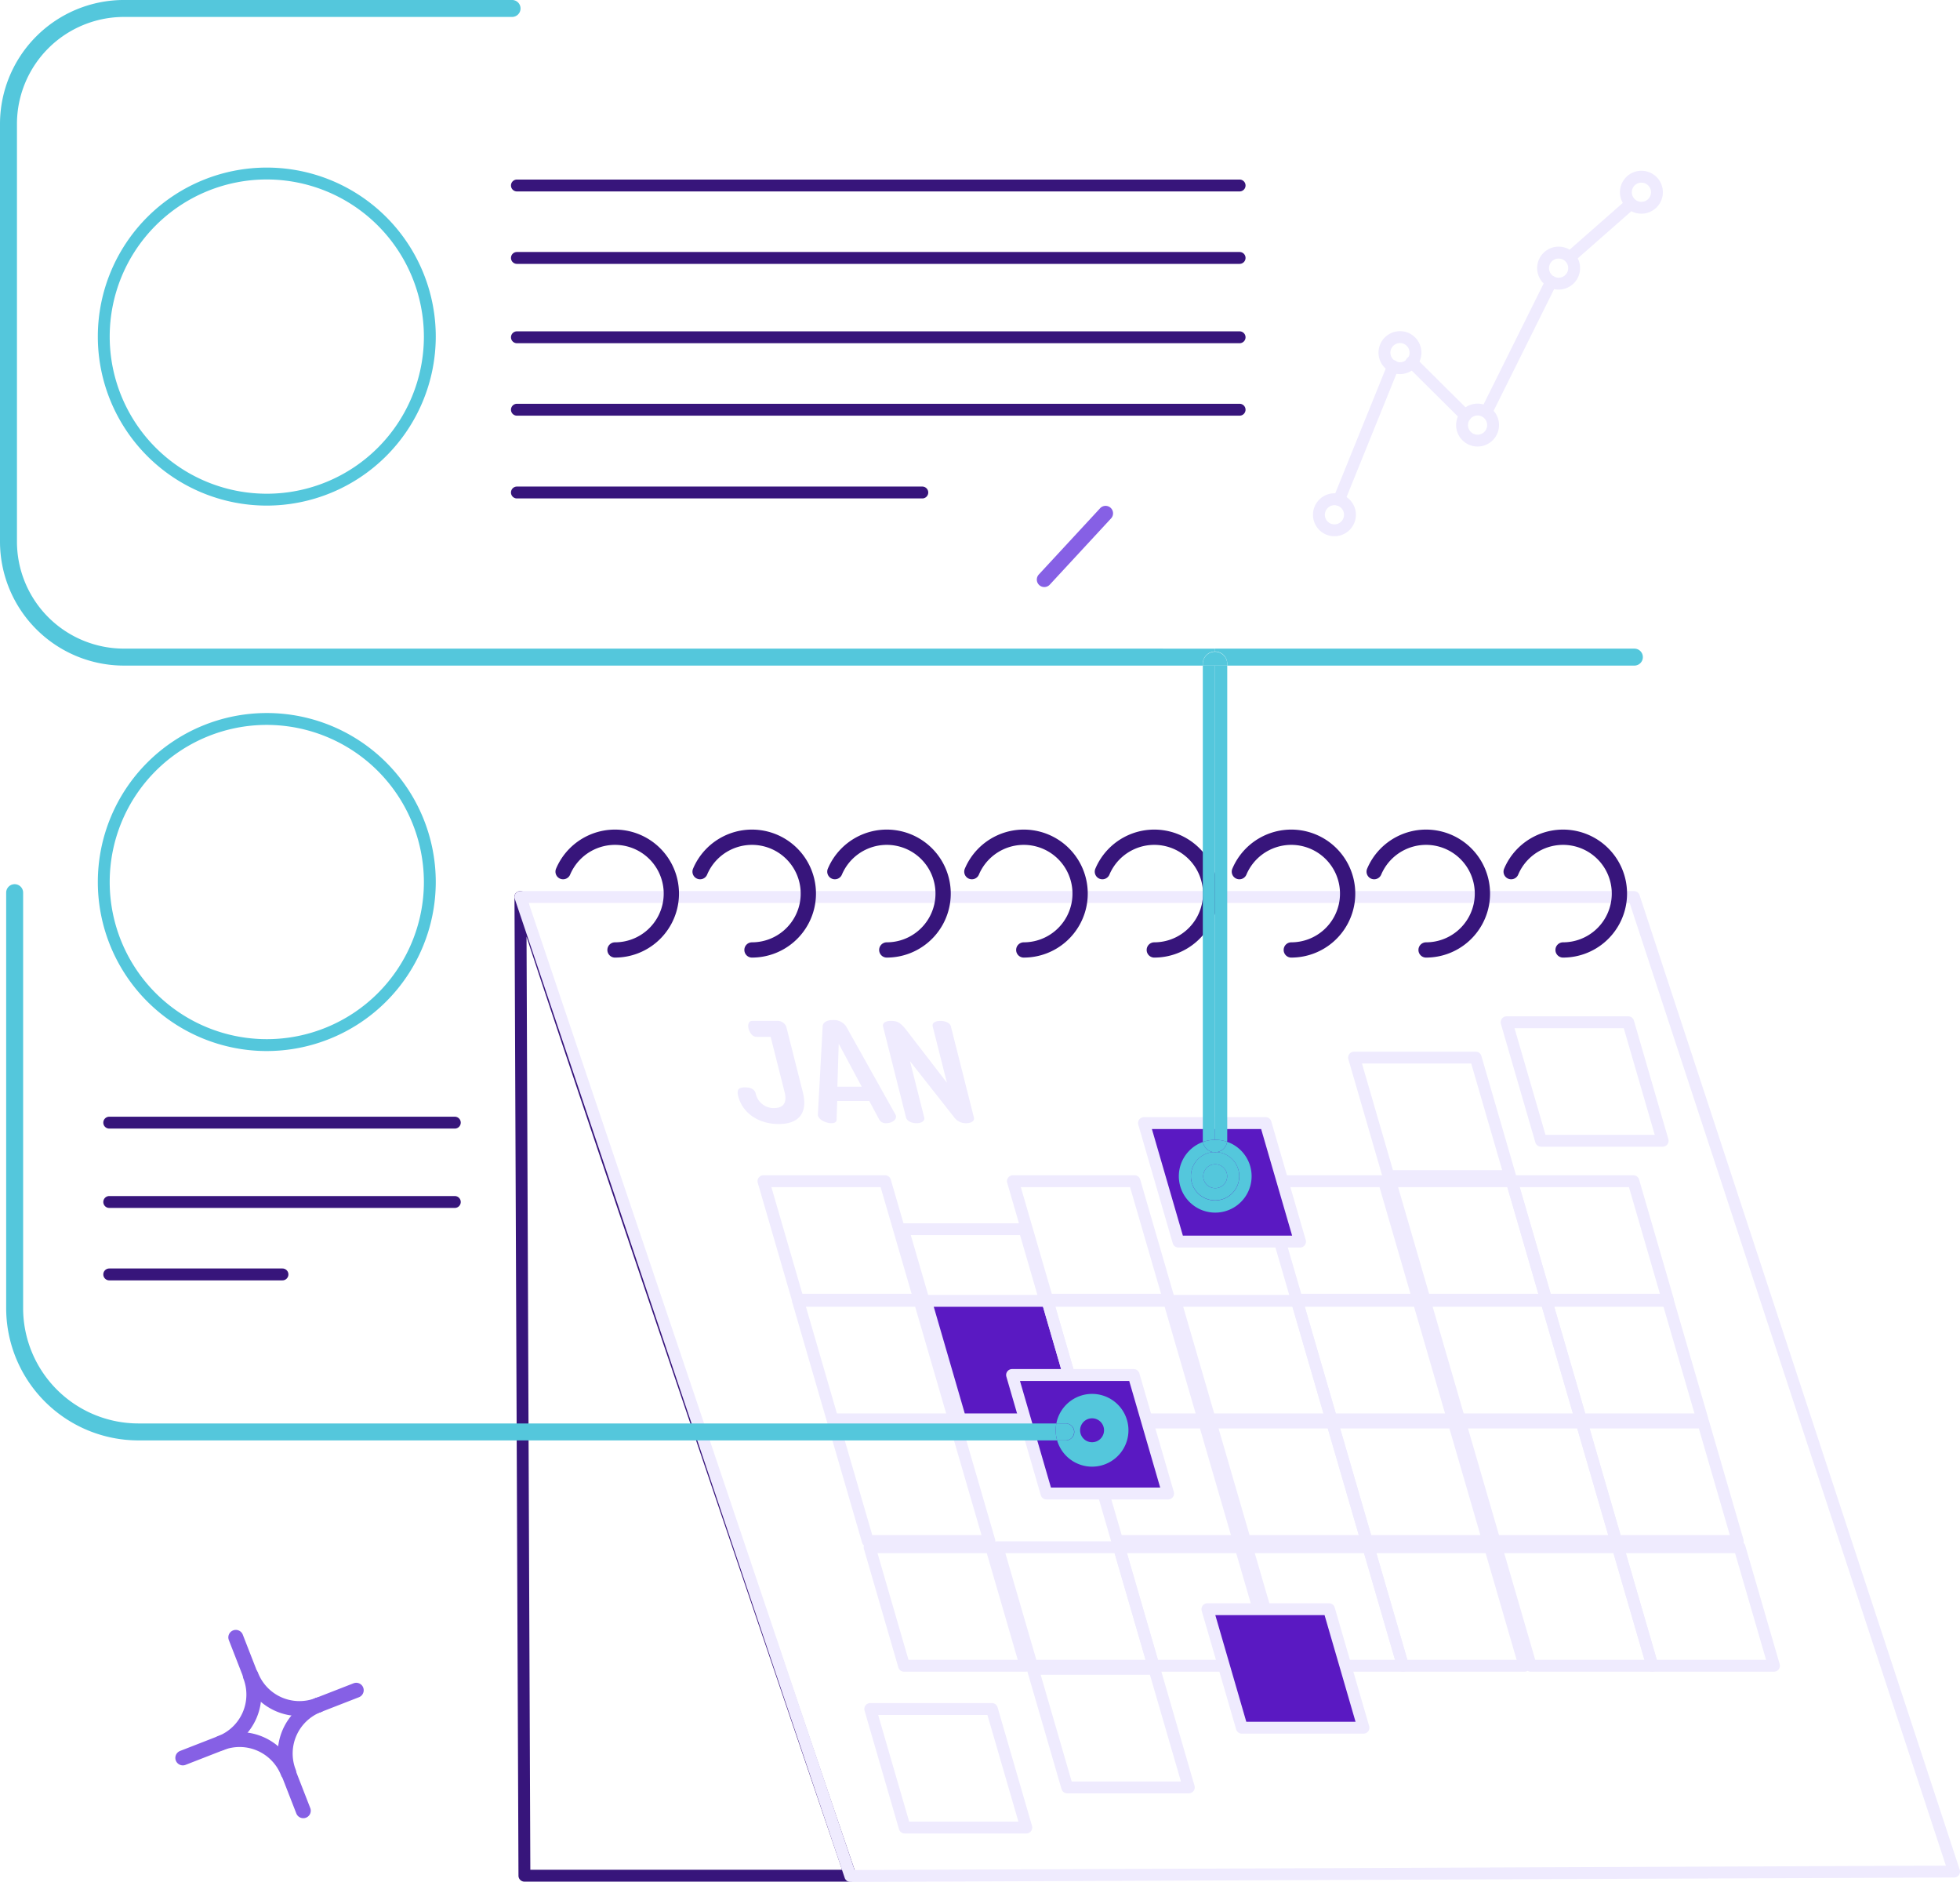 <svg xmlns="http://www.w3.org/2000/svg" width="398" height="382.062" viewBox="0 0 398 382.062">
  <g id="Group_1566" data-name="Group 1566" transform="translate(-227.036 -4377.744)">
    <g id="Group_1481" data-name="Group 1481" transform="translate(331.503 4558.646)">
      <path id="Path_1109" data-name="Path 1109" d="M598.654,5104.266H532.473a1.205,1.205,0,0,1-1.205-1.2l-.811-198.589a1.131,1.131,0,0,1,.558-1.134,1.212,1.212,0,0,1,1.852,1c1.376,5.614,44.261,131.837,66.928,198.331a1.2,1.2,0,0,1-1.141,1.594Zm-64.98-2.411h63.3c-3.032-8.9-18.226-53.495-33.185-97.614-9.77-28.815-17.529-51.791-23.062-68.288-3.286-9.8-5.812-17.389-7.511-22.566q-.162-.492-.313-.957Z" transform="translate(-530.452 -4903.163)" fill="#37157b"/>
    </g>
    <g id="Group_1482" data-name="Group 1482" transform="translate(331.507 4558.649)">
      <path id="Path_1110" data-name="Path 1110" d="M598.663,5104.327a1.205,1.205,0,0,1-1.142-.82l-66.992-198.746a1.2,1.2,0,0,1,1.142-1.59H757.782a1.205,1.205,0,0,1,1.145.829l65.007,197.848a1.2,1.2,0,0,1-1.14,1.581l-224.126.9Zm-65.315-198.746,66.179,196.333,221.6-.889-64.217-195.444Z" transform="translate(-530.465 -4903.171)" fill="#efebfe"/>
    </g>
    <g id="Group_1483" data-name="Group 1483" transform="translate(339.828 4546.171)">
      <path id="Path_1111" data-name="Path 1111" d="M566.725,4892.909a1.549,1.549,0,0,1,0-3.1,9.892,9.892,0,1,0-9.115-13.742,1.549,1.549,0,0,1-2.854-1.207,12.992,12.992,0,1,1,11.969,18.047Z" transform="translate(-554.633 -4866.928)" fill="#37157b"/>
    </g>
    <g id="Group_1484" data-name="Group 1484" transform="translate(367.646 4546.171)">
      <path id="Path_1112" data-name="Path 1112" d="M647.521,4892.909a1.549,1.549,0,0,1,0-3.1,9.892,9.892,0,1,0-9.115-13.742,1.549,1.549,0,0,1-2.854-1.207,12.992,12.992,0,1,1,11.969,18.047Z" transform="translate(-635.429 -4866.928)" fill="#37157b"/>
    </g>
    <g id="Group_1485" data-name="Group 1485" transform="translate(395.016 4546.171)">
      <path id="Path_1113" data-name="Path 1113" d="M727.014,4892.909a1.549,1.549,0,0,1,0-3.1,9.892,9.892,0,1,0-9.115-13.742,1.549,1.549,0,0,1-2.854-1.207,12.992,12.992,0,1,1,11.969,18.047Z" transform="translate(-714.922 -4866.928)" fill="#37157b"/>
    </g>
    <g id="Group_1486" data-name="Group 1486" transform="translate(422.834 4546.171)">
      <path id="Path_1114" data-name="Path 1114" d="M807.81,4892.909a1.549,1.549,0,1,1,0-3.1,9.892,9.892,0,1,0-9.115-13.742,1.549,1.549,0,0,1-2.854-1.207,12.992,12.992,0,1,1,11.969,18.047Z" transform="translate(-795.718 -4866.928)" fill="#37157b"/>
    </g>
    <g id="Group_1487" data-name="Group 1487" transform="translate(449.337 4546.171)">
      <path id="Path_1115" data-name="Path 1115" d="M884.788,4892.909a1.549,1.549,0,1,1,0-3.1,9.892,9.892,0,1,0-9.115-13.742,1.549,1.549,0,0,1-2.854-1.207,12.992,12.992,0,1,1,11.969,18.047Z" transform="translate(-872.695 -4866.928)" fill="#37157b"/>
    </g>
    <g id="Group_1488" data-name="Group 1488" transform="translate(477.156 4546.171)">
      <path id="Path_1116" data-name="Path 1116" d="M965.583,4892.909a1.549,1.549,0,1,1,0-3.1,9.892,9.892,0,1,0-9.115-13.742,1.549,1.549,0,0,1-2.854-1.207,12.992,12.992,0,1,1,11.969,18.047Z" transform="translate(-953.491 -4866.928)" fill="#37157b"/>
    </g>
    <g id="Group_1489" data-name="Group 1489" transform="translate(504.525 4546.171)">
      <path id="Path_1117" data-name="Path 1117" d="M1045.077,4892.909a1.549,1.549,0,1,1,0-3.1,9.892,9.892,0,1,0-9.115-13.742,1.549,1.549,0,0,1-2.854-1.207,12.992,12.992,0,1,1,11.969,18.047Z" transform="translate(-1032.984 -4866.928)" fill="#37157b"/>
    </g>
    <g id="Group_1490" data-name="Group 1490" transform="translate(532.344 4546.171)">
      <path id="Path_1118" data-name="Path 1118" d="M1125.873,4892.909a1.549,1.549,0,1,1,0-3.1,9.892,9.892,0,1,0-9.115-13.742,1.549,1.549,0,0,1-2.854-1.207,12.992,12.992,0,1,1,11.969,18.047Z" transform="translate(-1113.781 -4866.928)" fill="#37157b"/>
    </g>
    <g id="Group_1505" data-name="Group 1505" transform="translate(262.642 4708.65)">
      <g id="Group_1492" data-name="Group 1492" transform="translate(7.703 20.734)">
        <g id="Group_1491" data-name="Group 1491">
          <path id="Path_1119" data-name="Path 1119" d="M352.925,5401.842a1.518,1.518,0,0,1,.865-1.959,12.081,12.081,0,0,1,15.628,6.855l0,0a1.518,1.518,0,0,1-2.831,1.1,9.04,9.04,0,0,0-11.7-5.129,1.518,1.518,0,0,1-1.966-.863Z" transform="translate(-352.823 -5399.057)" fill="#8660e5"/>
        </g>
      </g>
      <g id="Group_1494" data-name="Group 1494" transform="translate(0 7.79)">
        <g id="Group_1493" data-name="Group 1493">
          <path id="Path_1120" data-name="Path 1120" d="M330.553,5380.2a1.519,1.519,0,0,1,.865-1.96l7.7-3a9.059,9.059,0,0,0,5.161-11.673.069.069,0,0,1-.012-.03,1.518,1.518,0,1,1,2.845-1.062,12.1,12.1,0,0,1-6.89,15.593l-7.7,3a1.52,1.52,0,0,1-1.966-.862Z" transform="translate(-330.451 -5361.464)" fill="#8660e5"/>
        </g>
      </g>
      <g id="Group_1496" data-name="Group 1496" transform="translate(10.762)">
        <g id="Group_1495" data-name="Group 1495">
          <path id="Path_1121" data-name="Path 1121" d="M361.81,5340.9a1.518,1.518,0,0,1,2.831-1.1l3,7.693,0,.006a1.518,1.518,0,0,1-2.831,1.1l-3-7.694Z" transform="translate(-361.708 -5338.838)" fill="#8660e5"/>
        </g>
      </g>
      <g id="Group_1498" data-name="Group 1498" transform="translate(27.514 10.726)">
        <g id="Group_1497" data-name="Group 1497">
          <path id="Path_1122" data-name="Path 1122" d="M410.465,5375.057a1.519,1.519,0,0,1,.865-1.959l7.7-3a1.52,1.52,0,0,1,1.966.862l0,.007a1.519,1.519,0,0,1-.865,1.959l-7.7,3a1.519,1.519,0,0,1-1.966-.862Z" transform="translate(-410.363 -5369.99)" fill="#8660e5"/>
        </g>
      </g>
      <g id="Group_1500" data-name="Group 1500" transform="translate(21.462 27.489)">
        <g id="Group_1499" data-name="Group 1499">
          <path id="Path_1123" data-name="Path 1123" d="M392.886,5420.741a1.518,1.518,0,0,1,2.831-1.1l3,7.7,0,0a1.518,1.518,0,0,1-2.831,1.1l-3-7.7Z" transform="translate(-392.785 -5418.677)" fill="#8660e5"/>
        </g>
      </g>
      <g id="Group_1502" data-name="Group 1502" transform="translate(13.853 7.735)">
        <g id="Group_1501" data-name="Group 1501">
          <path id="Path_1124" data-name="Path 1124" d="M370.788,5363.367a1.518,1.518,0,0,1,2.831-1.1,9.031,9.031,0,0,0,11.7,5.13,1.519,1.519,0,0,1,1.966.863l0,.005a1.518,1.518,0,0,1-.865,1.96,12.064,12.064,0,0,1-15.629-6.856Z" transform="translate(-370.686 -5361.303)" fill="#8660e5"/>
        </g>
      </g>
      <g id="Group_1504" data-name="Group 1504" transform="translate(20.787 13.727)">
        <g id="Group_1503" data-name="Group 1503">
          <path id="Path_1125" data-name="Path 1125" d="M391.63,5394.4a12.094,12.094,0,0,1,6.889-15.588,1.519,1.519,0,0,1,1.966.862l0,.006a1.519,1.519,0,0,1-.865,1.959,9.053,9.053,0,0,0-5.161,11.668c0,.013.006.033.014.035a1.518,1.518,0,0,1-2.831,1.1Z" transform="translate(-390.825 -5378.708)" fill="#8660e5"/>
        </g>
      </g>
    </g>
    <g id="Group_1506" data-name="Group 1506" transform="translate(380.865 4616.346)">
      <path id="Path_1126" data-name="Path 1126" d="M706.71,5097.218H682.017a1.2,1.2,0,0,1-1.157-.869l-6.992-24.059a1.2,1.2,0,0,1,1.158-1.542h24.693a1.205,1.205,0,0,1,1.158.868l6.991,24.06a1.205,1.205,0,0,1-1.157,1.542Zm-23.788-2.41h22.183l-6.291-21.649H676.631Z" transform="translate(-673.821 -5070.748)" fill="#efebfe"/>
    </g>
    <g id="Group_1507" data-name="Group 1507" transform="translate(409.171 4626.081)">
      <path id="Path_1127" data-name="Path 1127" d="M788.925,5125.493H764.232a1.2,1.2,0,0,1-1.157-.869l-6.992-24.06a1.206,1.206,0,0,1,1.157-1.542h24.693a1.205,1.205,0,0,1,1.157.869l6.992,24.06a1.2,1.2,0,0,1-1.157,1.542Zm-23.788-2.41H787.32l-6.292-21.65H758.845Z" transform="translate(-756.035 -5099.022)" fill="#efebfe"/>
    </g>
    <g id="Group_1508" data-name="Group 1508" transform="translate(431.516 4616.346)">
      <path id="Path_1128" data-name="Path 1128" d="M853.825,5097.218H829.132a1.205,1.205,0,0,1-1.157-.869l-6.992-24.059a1.205,1.205,0,0,1,1.158-1.542h24.693a1.2,1.2,0,0,1,1.157.868l6.991,24.06a1.205,1.205,0,0,1-1.157,1.542Zm-23.788-2.41H852.22l-6.291-21.649H823.746Z" transform="translate(-820.936 -5070.748)" fill="#efebfe"/>
    </g>
    <g id="Group_1509" data-name="Group 1509" transform="translate(482.168 4616.346)">
      <path id="Path_1129" data-name="Path 1129" d="M1000.94,5097.218H976.248a1.205,1.205,0,0,1-1.158-.869L968.1,5072.29a1.2,1.2,0,0,1,1.157-1.542h24.693a1.2,1.2,0,0,1,1.157.868l6.992,24.06a1.206,1.206,0,0,1-1.158,1.542Zm-23.788-2.41h22.183l-6.291-21.649H970.861Z" transform="translate(-968.051 -5070.748)" fill="#efebfe"/>
    </g>
    <g id="Group_1510" data-name="Group 1510" transform="translate(508.128 4616.346)">
      <path id="Path_1130" data-name="Path 1130" d="M1076.337,5097.218h-24.693a1.2,1.2,0,0,1-1.157-.869l-6.992-24.059a1.205,1.205,0,0,1,1.157-1.542h24.693a1.205,1.205,0,0,1,1.158.868l6.991,24.06a1.205,1.205,0,0,1-1.157,1.542Zm-23.788-2.41h22.183l-6.292-21.649h-22.182Z" transform="translate(-1043.448 -5070.748)" fill="#efebfe"/>
    </g>
    <g id="Group_1511" data-name="Group 1511" transform="translate(532.82 4616.346)">
      <path id="Path_1131" data-name="Path 1131" d="M1148.056,5097.218h-24.693a1.2,1.2,0,0,1-1.157-.869l-6.992-24.059a1.2,1.2,0,0,1,1.157-1.542h24.693a1.2,1.2,0,0,1,1.157.868l6.992,24.06a1.206,1.206,0,0,1-1.157,1.542Zm-23.788-2.41h22.183l-6.291-21.649h-22.183Z" transform="translate(-1115.166 -5070.748)" fill="#efebfe"/>
    </g>
    <g id="Group_1512" data-name="Group 1512" transform="translate(500.791 4591.254)">
      <path id="Path_1132" data-name="Path 1132" d="M1055.03,5024.338h-24.693a1.2,1.2,0,0,1-1.157-.869l-6.992-24.06a1.205,1.205,0,0,1,1.157-1.542h24.693a1.205,1.205,0,0,1,1.157.869l6.992,24.06a1.205,1.205,0,0,1-1.158,1.542Zm-23.788-2.41h22.183l-6.291-21.649H1024.95Z" transform="translate(-1022.14 -4997.868)" fill="#efebfe"/>
    </g>
    <g id="Group_1513" data-name="Group 1513" transform="translate(531.766 4584.075)">
      <path id="Path_1133" data-name="Path 1133" d="M1144.993,5003.487H1120.3a1.206,1.206,0,0,1-1.157-.868l-6.992-24.06a1.205,1.205,0,0,1,1.157-1.542H1138a1.206,1.206,0,0,1,1.158.869l6.991,24.06a1.2,1.2,0,0,1-1.157,1.541Zm-23.788-2.41h22.183l-6.291-21.649h-22.183Z" transform="translate(-1112.104 -4977.018)" fill="#efebfe"/>
    </g>
    <g id="Group_1514" data-name="Group 1514" transform="translate(387.88 4640.639)">
      <path id="Path_1134" data-name="Path 1134" d="M727.086,5167.776H702.393a1.2,1.2,0,0,1-1.157-.87l-6.992-24.06a1.205,1.205,0,0,1,1.158-1.541h24.693a1.206,1.206,0,0,1,1.158.869l6.992,24.06a1.206,1.206,0,0,1-1.157,1.542Zm-23.788-2.411H725.48l-6.292-21.649H697.006Z" transform="translate(-694.196 -5141.306)" fill="#efebfe"/>
    </g>
    <g id="Group_1515" data-name="Group 1515" transform="translate(413.839 4640.639)">
      <path id="Path_1135" data-name="Path 1135" d="M804.777,5168.865H780.084l-6.992-24.06h24.693Z" transform="translate(-771.887 -5143.601)" fill="#5a19c2"/>
      <path id="Path_1136" data-name="Path 1136" d="M802.482,5167.776H777.789a1.205,1.205,0,0,1-1.158-.87l-6.992-24.06a1.2,1.2,0,0,1,1.157-1.541H795.49a1.205,1.205,0,0,1,1.157.869l6.992,24.06a1.206,1.206,0,0,1-1.158,1.542Zm-23.788-2.411h22.183l-6.291-21.649H772.4Z" transform="translate(-769.592 -5141.306)" fill="#efebfe"/>
    </g>
    <g id="Group_1516" data-name="Group 1516" transform="translate(438.532 4640.639)">
      <path id="Path_1137" data-name="Path 1137" d="M874.2,5167.776H849.508a1.205,1.205,0,0,1-1.157-.87l-6.992-24.06a1.205,1.205,0,0,1,1.158-1.541h24.693a1.206,1.206,0,0,1,1.157.869l6.992,24.06a1.206,1.206,0,0,1-1.157,1.542Zm-23.788-2.411H872.6l-6.292-21.649H844.121Z" transform="translate(-841.311 -5141.306)" fill="#efebfe"/>
    </g>
    <g id="Group_1517" data-name="Group 1517" transform="translate(464.491 4640.639)">
      <path id="Path_1138" data-name="Path 1138" d="M949.6,5167.776H924.9a1.2,1.2,0,0,1-1.157-.87l-6.992-24.06a1.2,1.2,0,0,1,1.157-1.541h24.693a1.2,1.2,0,0,1,1.157.869l6.992,24.06a1.206,1.206,0,0,1-1.157,1.542Zm-23.788-2.411h22.183l-6.292-21.649H919.517Z" transform="translate(-916.707 -5141.306)" fill="#efebfe"/>
    </g>
    <g id="Group_1518" data-name="Group 1518" transform="translate(489.184 4640.639)">
      <path id="Path_1139" data-name="Path 1139" d="M1021.316,5167.776H996.623a1.205,1.205,0,0,1-1.157-.87l-6.992-24.06a1.2,1.2,0,0,1,1.157-1.541h24.693a1.205,1.205,0,0,1,1.157.869l6.992,24.06a1.206,1.206,0,0,1-1.157,1.542Zm-23.788-2.411h22.183l-6.291-21.649H991.236Z" transform="translate(-988.426 -5141.306)" fill="#efebfe"/>
    </g>
    <g id="Group_1519" data-name="Group 1519" transform="translate(515.143 4640.639)">
      <path id="Path_1140" data-name="Path 1140" d="M1096.713,5167.776H1072.02a1.2,1.2,0,0,1-1.157-.87l-6.992-24.06a1.205,1.205,0,0,1,1.157-1.541h24.693a1.206,1.206,0,0,1,1.158.869l6.992,24.06a1.206,1.206,0,0,1-1.157,1.542Zm-23.788-2.411h22.183l-6.292-21.649h-22.182Z" transform="translate(-1063.823 -5141.306)" fill="#efebfe"/>
    </g>
    <g id="Group_1520" data-name="Group 1520" transform="translate(539.836 4640.639)">
      <path id="Path_1141" data-name="Path 1141" d="M1168.431,5167.776h-24.693a1.2,1.2,0,0,1-1.157-.87l-6.992-24.06a1.2,1.2,0,0,1,1.157-1.541h24.693a1.2,1.2,0,0,1,1.157.869l6.992,24.06a1.206,1.206,0,0,1-1.157,1.542Zm-23.788-2.411h22.183l-6.292-21.649h-22.183Z" transform="translate(-1135.541 -5141.306)" fill="#efebfe"/>
    </g>
    <g id="Group_1521" data-name="Group 1521" transform="translate(395.055 4665.332)">
      <path id="Path_1142" data-name="Path 1142" d="M747.927,5239.494H723.234a1.2,1.2,0,0,1-1.157-.869l-6.992-24.06a1.206,1.206,0,0,1,1.157-1.542h24.693a1.206,1.206,0,0,1,1.157.87l6.992,24.06a1.2,1.2,0,0,1-1.157,1.541Zm-23.788-2.411h22.183l-6.292-21.649H717.847Z" transform="translate(-715.037 -5213.023)" fill="#efebfe"/>
    </g>
    <g id="Group_1522" data-name="Group 1522" transform="translate(445.708 4665.332)">
      <path id="Path_1143" data-name="Path 1143" d="M895.042,5239.494H870.349a1.2,1.2,0,0,1-1.157-.869l-6.992-24.06a1.206,1.206,0,0,1,1.158-1.542H888.05a1.206,1.206,0,0,1,1.158.87l6.991,24.06a1.2,1.2,0,0,1-1.157,1.541Zm-23.788-2.411h22.183l-6.291-21.649H864.963Z" transform="translate(-862.153 -5213.023)" fill="#efebfe"/>
    </g>
    <g id="Group_1523" data-name="Group 1523" transform="translate(471.667 4665.332)">
      <path id="Path_1144" data-name="Path 1144" d="M970.438,5239.494H945.746a1.2,1.2,0,0,1-1.158-.869l-6.991-24.06a1.205,1.205,0,0,1,1.157-1.542h24.693a1.206,1.206,0,0,1,1.157.87l6.992,24.06a1.205,1.205,0,0,1-1.157,1.541Zm-23.788-2.411h22.183l-6.291-21.649H940.359Z" transform="translate(-937.549 -5213.023)" fill="#efebfe"/>
    </g>
    <g id="Group_1524" data-name="Group 1524" transform="translate(496.359 4665.332)">
      <path id="Path_1145" data-name="Path 1145" d="M1042.157,5239.494h-24.693a1.2,1.2,0,0,1-1.157-.869l-6.992-24.06a1.206,1.206,0,0,1,1.157-1.542h24.693a1.206,1.206,0,0,1,1.157.87l6.992,24.06a1.205,1.205,0,0,1-1.158,1.541Zm-23.788-2.411h22.183l-6.291-21.649h-22.183Z" transform="translate(-1009.268 -5213.023)" fill="#efebfe"/>
    </g>
    <g id="Group_1525" data-name="Group 1525" transform="translate(522.318 4665.332)">
      <path id="Path_1146" data-name="Path 1146" d="M1117.554,5239.494h-24.693a1.2,1.2,0,0,1-1.157-.869l-6.992-24.06a1.206,1.206,0,0,1,1.157-1.542h24.693a1.206,1.206,0,0,1,1.157.87l6.992,24.06a1.205,1.205,0,0,1-1.157,1.541Zm-23.788-2.411h22.183l-6.291-21.649h-22.183Z" transform="translate(-1084.664 -5213.023)" fill="#efebfe"/>
    </g>
    <g id="Group_1526" data-name="Group 1526" transform="translate(547.011 4665.332)">
      <path id="Path_1147" data-name="Path 1147" d="M1189.272,5239.494H1164.58a1.205,1.205,0,0,1-1.157-.869l-6.991-24.06a1.206,1.206,0,0,1,1.157-1.542h24.693a1.206,1.206,0,0,1,1.157.87l6.992,24.06a1.205,1.205,0,0,1-1.157,1.541Zm-23.788-2.411h22.183l-6.291-21.649h-22.183Z" transform="translate(-1156.383 -5213.023)" fill="#efebfe"/>
    </g>
    <g id="Group_1527" data-name="Group 1527" transform="translate(402.415 4690.658)">
      <path id="Path_1148" data-name="Path 1148" d="M769.3,5313.052H744.61a1.205,1.205,0,0,1-1.157-.87l-6.992-24.059a1.2,1.2,0,0,1,1.157-1.542h24.693a1.2,1.2,0,0,1,1.157.869l6.992,24.059a1.206,1.206,0,0,1-1.157,1.542Zm-23.788-2.41H767.7l-6.291-21.65H739.223Z" transform="translate(-736.413 -5286.582)" fill="#efebfe"/>
    </g>
    <g id="Group_1528" data-name="Group 1528" transform="translate(428.374 4690.658)">
      <path id="Path_1149" data-name="Path 1149" d="M844.7,5313.052H820.006a1.206,1.206,0,0,1-1.157-.87l-6.992-24.059a1.205,1.205,0,0,1,1.158-1.542h24.693a1.205,1.205,0,0,1,1.157.869l6.992,24.059a1.206,1.206,0,0,1-1.157,1.542Zm-23.788-2.41h22.183l-6.291-21.65H814.62Z" transform="translate(-811.81 -5286.582)" fill="#efebfe"/>
    </g>
    <g id="Group_1529" data-name="Group 1529" transform="translate(453.067 4690.658)">
      <path id="Path_1150" data-name="Path 1150" d="M916.418,5313.052H891.725a1.206,1.206,0,0,1-1.157-.87l-6.992-24.059a1.205,1.205,0,0,1,1.158-1.542h24.693a1.205,1.205,0,0,1,1.158.869l6.991,24.059a1.206,1.206,0,0,1-1.157,1.542Zm-23.788-2.41h22.183l-6.291-21.65H886.339Z" transform="translate(-883.529 -5286.582)" fill="#efebfe"/>
    </g>
    <g id="Group_1530" data-name="Group 1530" transform="translate(402.547 4723.501)">
      <path id="Path_1151" data-name="Path 1151" d="M769.686,5408.44H744.994a1.207,1.207,0,0,1-1.158-.869l-6.991-24.06A1.2,1.2,0,0,1,738,5381.97H762.7a1.205,1.205,0,0,1,1.157.868l6.992,24.061a1.206,1.206,0,0,1-1.158,1.542ZM745.9,5406.03h22.183l-6.291-21.65H739.607Z" transform="translate(-736.797 -5381.97)" fill="#efebfe"/>
    </g>
    <g id="Group_1531" data-name="Group 1531" transform="translate(435.55 4715.351)">
      <path id="Path_1152" data-name="Path 1152" d="M865.54,5384.771H840.847a1.206,1.206,0,0,1-1.157-.869l-6.992-24.06a1.205,1.205,0,0,1,1.158-1.542h24.693a1.206,1.206,0,0,1,1.158.869l6.991,24.06a1.206,1.206,0,0,1-1.157,1.542Zm-23.788-2.411h22.183l-6.291-21.65H835.461Z" transform="translate(-832.651 -5358.3)" fill="#efebfe"/>
    </g>
    <g id="Group_1532" data-name="Group 1532" transform="translate(479.026 4690.658)">
      <path id="Path_1153" data-name="Path 1153" d="M991.814,5313.052H967.122a1.206,1.206,0,0,1-1.158-.87l-6.991-24.059a1.2,1.2,0,0,1,1.157-1.542h24.693a1.205,1.205,0,0,1,1.157.869l6.992,24.059a1.206,1.206,0,0,1-1.158,1.542Zm-23.788-2.41h22.183l-6.291-21.65H961.735Z" transform="translate(-958.925 -5286.582)" fill="#efebfe"/>
    </g>
    <g id="Group_1533" data-name="Group 1533" transform="translate(503.719 4690.658)">
      <path id="Path_1154" data-name="Path 1154" d="M1063.533,5313.052H1038.84a1.206,1.206,0,0,1-1.157-.87l-6.992-24.059a1.205,1.205,0,0,1,1.158-1.542h24.693a1.205,1.205,0,0,1,1.157.869l6.991,24.059a1.206,1.206,0,0,1-1.157,1.542Zm-23.788-2.41h22.183l-6.291-21.65h-22.183Z" transform="translate(-1030.644 -5286.582)" fill="#efebfe"/>
    </g>
    <g id="Group_1534" data-name="Group 1534" transform="translate(529.678 4690.658)">
      <path id="Path_1155" data-name="Path 1155" d="M1138.93,5313.052h-24.693a1.205,1.205,0,0,1-1.157-.87l-6.992-24.059a1.2,1.2,0,0,1,1.157-1.542h24.693a1.2,1.2,0,0,1,1.157.869l6.992,24.059a1.206,1.206,0,0,1-1.157,1.542Zm-23.788-2.41h22.183l-6.291-21.65H1108.85Z" transform="translate(-1106.04 -5286.582)" fill="#efebfe"/>
    </g>
    <g id="Group_1535" data-name="Group 1535" transform="translate(554.371 4690.658)">
      <path id="Path_1156" data-name="Path 1156" d="M1210.648,5313.052h-24.693a1.206,1.206,0,0,1-1.158-.87l-6.991-24.059a1.2,1.2,0,0,1,1.157-1.542h24.693a1.2,1.2,0,0,1,1.157.869l6.992,24.059a1.206,1.206,0,0,1-1.157,1.542Zm-23.788-2.41h22.183l-6.291-21.65h-22.183Z" transform="translate(-1177.759 -5286.582)" fill="#efebfe"/>
    </g>
    <g id="Group_1536" data-name="Group 1536" transform="translate(330.797 4414.198)">
      <path id="Path_1157" data-name="Path 1157" d="M676.356,4486.031H529.607a1.205,1.205,0,0,1,0-2.411H676.356a1.205,1.205,0,0,1,0,2.411Z" transform="translate(-528.402 -4483.621)" fill="#37157b"/>
    </g>
    <g id="Group_1537" data-name="Group 1537" transform="translate(330.797 4428.905)">
      <path id="Path_1158" data-name="Path 1158" d="M676.356,4528.747H529.607a1.205,1.205,0,0,1,0-2.41H676.356a1.205,1.205,0,0,1,0,2.41Z" transform="translate(-528.402 -4526.337)" fill="#37157b"/>
    </g>
    <g id="Group_1538" data-name="Group 1538" transform="translate(330.797 4445.012)">
      <path id="Path_1159" data-name="Path 1159" d="M676.356,4575.53H529.607a1.205,1.205,0,0,1,0-2.41H676.356a1.205,1.205,0,0,1,0,2.41Z" transform="translate(-528.402 -4573.12)" fill="#37157b"/>
    </g>
    <g id="Group_1539" data-name="Group 1539" transform="translate(330.797 4459.719)">
      <path id="Path_1160" data-name="Path 1160" d="M676.356,4618.246H529.607a1.205,1.205,0,0,1,0-2.411H676.356a1.205,1.205,0,0,1,0,2.411Z" transform="translate(-528.402 -4615.835)" fill="#37157b"/>
    </g>
    <g id="Group_1540" data-name="Group 1540" transform="translate(330.797 4476.527)">
      <path id="Path_1161" data-name="Path 1161" d="M611.925,4667.063H529.607a1.205,1.205,0,0,1,0-2.411h82.318a1.205,1.205,0,0,1,0,2.411Z" transform="translate(-528.402 -4664.653)" fill="#37157b"/>
    </g>
    <g id="Group_1541" data-name="Group 1541" transform="translate(248.015 4604.456)">
      <path id="Path_1162" data-name="Path 1162" d="M359.344,5038.624H289.173a1.205,1.205,0,0,1,0-2.411h70.171a1.205,1.205,0,0,1,0,2.411Z" transform="translate(-287.968 -5036.213)" fill="#37157b"/>
    </g>
    <g id="Group_1542" data-name="Group 1542" transform="translate(248.015 4620.564)">
      <path id="Path_1163" data-name="Path 1163" d="M359.344,5085.408H289.173a1.205,1.205,0,0,1,0-2.41h70.171a1.205,1.205,0,0,1,0,2.41Z" transform="translate(-287.968 -5082.998)" fill="#37157b"/>
    </g>
    <g id="Group_1543" data-name="Group 1543" transform="translate(248.015 4635.271)">
      <path id="Path_1164" data-name="Path 1164" d="M324.347,5128.123H289.173a1.205,1.205,0,0,1,0-2.41h35.173a1.205,1.205,0,0,1,0,2.41Z" transform="translate(-287.968 -5125.713)" fill="#37157b"/>
    </g>
    <g id="Group_1544" data-name="Group 1544" transform="translate(493.653 4477.895)">
      <path id="Path_1165" data-name="Path 1165" d="M1005.764,4677.337a4.357,4.357,0,1,1,4.356-4.357A4.361,4.361,0,0,1,1005.764,4677.337Zm0-6.3a1.946,1.946,0,1,0,1.946,1.946A1.949,1.949,0,0,0,1005.764,4671.034Z" transform="translate(-1001.407 -4668.624)" fill="#efebfe"/>
    </g>
    <g id="Group_1545" data-name="Group 1545" transform="translate(506.96 4444.979)">
      <path id="Path_1166" data-name="Path 1166" d="M1044.411,4581.736a4.357,4.357,0,1,1,4.357-4.356A4.361,4.361,0,0,1,1044.411,4581.736Zm0-6.3a1.946,1.946,0,1,0,1.947,1.946A1.949,1.949,0,0,0,1044.411,4575.433Z" transform="translate(-1040.055 -4573.022)" fill="#efebfe"/>
    </g>
    <g id="Group_1546" data-name="Group 1546" transform="translate(522.717 4459.686)">
      <path id="Path_1167" data-name="Path 1167" d="M1090.178,4624.451a4.356,4.356,0,1,1,4.357-4.356A4.361,4.361,0,0,1,1090.178,4624.451Zm0-6.3a1.947,1.947,0,1,0,1.946,1.947A1.949,1.949,0,0,0,1090.178,4618.147Z" transform="translate(-1085.822 -4615.738)" fill="#efebfe"/>
    </g>
    <g id="Group_1547" data-name="Group 1547" transform="translate(539.175 4427.821)">
      <path id="Path_1168" data-name="Path 1168" d="M1137.979,4531.9a4.357,4.357,0,1,1,4.356-4.356A4.361,4.361,0,0,1,1137.979,4531.9Zm0-6.3a1.947,1.947,0,1,0,1.946,1.947A1.949,1.949,0,0,0,1137.979,4525.6Z" transform="translate(-1133.622 -4523.188)" fill="#efebfe"/>
    </g>
    <g id="Group_1548" data-name="Group 1548" transform="translate(555.983 4412.414)">
      <path id="Path_1169" data-name="Path 1169" d="M1186.8,4487.152a4.357,4.357,0,1,1,4.357-4.357A4.361,4.361,0,0,1,1186.8,4487.152Zm0-6.3a1.947,1.947,0,1,0,1.946,1.946A1.949,1.949,0,0,0,1186.8,4480.849Z" transform="translate(-1182.44 -4478.439)" fill="#efebfe"/>
    </g>
    <g id="Group_1549" data-name="Group 1549" transform="translate(497.733 4450.871)">
      <path id="Path_1170" data-name="Path 1170" d="M1014.461,4619.691a1.206,1.206,0,0,1-1.117-1.658l10.992-27.145a1.2,1.2,0,1,1,2.234.9l-10.992,27.146A1.205,1.205,0,0,1,1014.461,4619.691Z" transform="translate(-1013.256 -4590.135)" fill="#efebfe"/>
    </g>
    <g id="Group_1550" data-name="Group 1550" transform="translate(512.464 4450.048)">
      <path id="Path_1171" data-name="Path 1171" d="M1068.167,4601a1.205,1.205,0,0,1-.849-.35l-10.918-10.844a1.205,1.205,0,0,1,1.7-1.71l10.918,10.844a1.2,1.2,0,0,1-.849,2.06Z" transform="translate(-1056.044 -4587.746)" fill="#efebfe"/>
    </g>
    <g id="Group_1551" data-name="Group 1551" transform="translate(527.794 4433.746)">
      <path id="Path_1172" data-name="Path 1172" d="M1101.772,4568.981a1.205,1.205,0,0,1-1.078-1.742l13.012-26.173a1.2,1.2,0,0,1,2.158,1.073l-13.012,26.173A1.2,1.2,0,0,1,1101.772,4568.981Z" transform="translate(-1100.568 -4540.397)" fill="#efebfe"/>
    </g>
    <g id="Group_1552" data-name="Group 1552" transform="translate(544.844 4418.267)">
      <path id="Path_1173" data-name="Path 1173" d="M1151.294,4508.169a1.2,1.2,0,0,1-.8-2.11l11.74-10.32a1.2,1.2,0,1,1,1.591,1.81l-11.74,10.32A1.2,1.2,0,0,1,1151.294,4508.169Z" transform="translate(-1150.089 -4495.439)" fill="#efebfe"/>
    </g>
    <g id="Group_1553" data-name="Group 1553" transform="translate(246.901 4411.767)">
      <path id="Path_1174" data-name="Path 1174" d="M319.043,4545.182a34.311,34.311,0,1,1,34.311-34.311A34.35,34.35,0,0,1,319.043,4545.182Zm0-66.211a31.9,31.9,0,1,0,31.9,31.9A31.936,31.936,0,0,0,319.043,4478.971Z" transform="translate(-284.732 -4476.56)" fill="#54c7dc"/>
    </g>
    <g id="Group_1554" data-name="Group 1554" transform="translate(246.901 4522.502)">
      <path id="Path_1175" data-name="Path 1175" d="M319.043,4866.806a34.311,34.311,0,1,1,34.311-34.312A34.35,34.35,0,0,1,319.043,4866.806Zm0-66.212a31.9,31.9,0,1,0,31.9,31.9A31.937,31.937,0,0,0,319.043,4800.594Z" transform="translate(-284.732 -4798.184)" fill="#54c7dc"/>
    </g>
    <g id="Group_1558" data-name="Group 1558" transform="translate(376.825 4584.835)">
      <g id="Group_1555" data-name="Group 1555" transform="translate(0 0.17)">
        <path id="Path_1176" data-name="Path 1176" d="M665.891,4982.96c-.739,0-1.359-.768-1.581-1.647-.194-.768-.061-1.592.763-1.592h4.972a1.884,1.884,0,0,1,1.914,1.165l3.351,13.269c1.2,4.745-1.311,6.507-4.891,6.507-3.949,0-7.329-2.131-8.219-5.654-.359-1.42.144-1.79,1.394-1.79.966,0,1.826.256,2.141,1.165a3.735,3.735,0,0,0,3.694,3.04c1.932,0,2.746-1.051,2.186-3.268l-2.827-11.194Z" transform="translate(-662.087 -4979.721)" fill="#efebfe"/>
      </g>
      <g id="Group_1556" data-name="Group 1556" transform="translate(16.295)">
        <path id="Path_1177" data-name="Path 1177" d="M709.43,4998.633a1.541,1.541,0,0,1-.015-.284l.969-17.872c.041-.853.992-1.25,2.043-1.25a3.056,3.056,0,0,1,2.7,1.25l10,17.872a1.521,1.521,0,0,1,.128.284c.223.88-.948,1.534-1.943,1.534a1.482,1.482,0,0,1-1.437-.739l-2.034-3.778h-6.507l-.125,3.778c-.006.54-.438.739-1.064.739C711.153,5000.167,709.66,4999.542,709.43,4998.633Zm8.885-5.882-4.675-8.723-.269,8.723Z" transform="translate(-709.415 -4979.227)" fill="#efebfe"/>
      </g>
      <g id="Group_1557" data-name="Group 1557" transform="translate(29.5 0.17)">
        <path id="Path_1178" data-name="Path 1178" d="M762.26,4999.326l-8.993-11.421,2.885,11.421c.194.768-.643,1.166-1.553,1.166-.938,0-1.947-.4-2.141-1.166l-4.658-18.439c-.2-.8.615-1.165,1.552-1.165,1.336,0,1.947.284,3.252,1.96l8.16,10.6-2.885-11.422c-.2-.8.622-1.137,1.56-1.137.909,0,1.933.341,2.134,1.137l4.665,18.468c.194.768-.643,1.166-1.553,1.166A2.927,2.927,0,0,1,762.26,4999.326Z" transform="translate(-747.769 -4979.721)" fill="#efebfe"/>
      </g>
    </g>
    <g id="Group_1559" data-name="Group 1559" transform="translate(458.131 4604.545)">
      <path id="Path_1179" data-name="Path 1179" d="M930.516,5064.032H905.824l-6.992-24.06h24.693Z" transform="translate(-897.627 -5038.768)" fill="#5a19c2"/>
      <path id="Path_1180" data-name="Path 1180" d="M928.222,5062.942H903.529a1.205,1.205,0,0,1-1.157-.869l-6.992-24.06a1.205,1.205,0,0,1,1.157-1.542H921.23a1.205,1.205,0,0,1,1.157.869l6.992,24.06a1.206,1.206,0,0,1-1.157,1.542Zm-23.788-2.41h22.183l-6.291-21.65H898.142Z" transform="translate(-895.332 -5036.472)" fill="#efebfe"/>
    </g>
    <g id="Group_1560" data-name="Group 1560" transform="translate(471.011 4703.236)">
      <path id="Path_1181" data-name="Path 1181" d="M970.83,5350.674H946.137l-6.992-24.06h24.693Z" transform="translate(-937.94 -5325.41)" fill="#5a19c2"/>
      <path id="Path_1182" data-name="Path 1182" d="M968.535,5349.585H943.842a1.205,1.205,0,0,1-1.157-.868l-6.992-24.061a1.205,1.205,0,0,1,1.157-1.541h24.693a1.2,1.2,0,0,1,1.157.869l6.991,24.06a1.2,1.2,0,0,1-1.157,1.541Zm-23.788-2.41H966.93l-6.291-21.649H938.456Z" transform="translate(-935.646 -5323.115)" fill="#efebfe"/>
    </g>
    <g id="Group_1562" data-name="Group 1562" transform="translate(437.574 4480.444)">
      <g id="Group_1561" data-name="Group 1561">
        <path id="Path_1183" data-name="Path 1183" d="M853.805,4678.307a1.517,1.517,0,0,0-2.428-1.789l-12.444,13.446a1.517,1.517,0,1,0,2.227,2.061l12.444-13.446A1.445,1.445,0,0,0,853.805,4678.307Z" transform="translate(-838.529 -4676.03)" fill="#8660e5"/>
      </g>
    </g>
    <g id="Group_1563" data-name="Group 1563" transform="translate(431.344 4655.691)">
      <path id="Path_1184" data-name="Path 1184" d="M855.618,5212.583H830.925l-6.992-24.06h24.693Z" transform="translate(-822.729 -5187.319)" fill="#5a19c2"/>
      <path id="Path_1185" data-name="Path 1185" d="M853.323,5211.494H828.63a1.2,1.2,0,0,1-1.157-.869l-6.992-24.06a1.206,1.206,0,0,1,1.158-1.542h24.693a1.205,1.205,0,0,1,1.157.87l6.992,24.06a1.205,1.205,0,0,1-1.158,1.541Zm-23.788-2.41h22.183l-6.291-21.649H823.244Z" transform="translate(-820.434 -5185.024)" fill="#efebfe"/>
    </g>
    <g id="Group_1565" data-name="Group 1565" transform="translate(227.036 4377.744)">
      <g id="Group_1564" data-name="Group 1564">
        <path id="Path_1186" data-name="Path 1186" d="M1028.83,4760.213a1.722,1.722,0,0,1,0,3.443H946.115v-.382a2.48,2.48,0,0,0-2.479-2.479v-.582Z" transform="translate(-696.91 -4628.529)" fill="#54c7dc"/>
        <path id="Path_1187" data-name="Path 1187" d="M932.085,5051.014a7.39,7.39,0,1,1-4.9.028,2.465,2.465,0,0,0,2.1,2.062,4.914,4.914,0,1,0,.723,0A2.462,2.462,0,0,0,932.085,5051.014Z" transform="translate(-682.91 -4819.206)" fill="#54c7dc"/>
        <path id="Path_1188" data-name="Path 1188" d="M934.73,5057.074a4.905,4.905,0,1,1-.723,0,1.93,1.93,0,0,0,.351.027A2.213,2.213,0,0,0,934.73,5057.074Zm2.093,4.9a2.429,2.429,0,1,0-2.427,2.431A2.429,2.429,0,0,0,936.823,5061.97Z" transform="translate(-687.632 -4823.18)" fill="#54c7dc"/>
        <path id="Path_1189" data-name="Path 1189" d="M946.115,4770.214v96.318a2.077,2.077,0,0,1-.031.362,7.244,7.244,0,0,0-2.41-.407h-.038v-96.273Z" transform="translate(-696.91 -4635.086)" fill="#54c7dc"/>
        <path id="Path_1190" data-name="Path 1190" d="M938.908,4764.765h-2.482v-.382a2.481,2.481,0,0,1,4.961,0v.382Z" transform="translate(-692.182 -4629.637)" fill="#54c7dc"/>
        <path id="Path_1191" data-name="Path 1191" d="M938.974,5049.834h.038a7.244,7.244,0,0,1,2.41.407,2.463,2.463,0,0,1-2.076,2.086,3.28,3.28,0,0,0-.334-.014,3.423,3.423,0,0,0-.389.018,2.466,2.466,0,0,1-2.1-2.063A7.249,7.249,0,0,1,938.974,5049.834Z" transform="translate(-692.248 -4818.433)" fill="#54c7dc"/>
        <path id="Path_1192" data-name="Path 1192" d="M939.117,5064.244a2.429,2.429,0,1,1-2.431,2.428A2.429,2.429,0,0,1,939.117,5064.244Z" transform="translate(-692.353 -4827.882)" fill="#54c7dc"/>
        <path id="Path_1193" data-name="Path 1193" d="M943.005,5057.034c.114,0,.224,0,.334.014a2.213,2.213,0,0,1-.372.031,2.023,2.023,0,0,1-.351-.027A3.664,3.664,0,0,1,943.005,5057.034Z" transform="translate(-696.241 -4823.153)" fill="#54c7dc"/>
        <path id="Path_1194" data-name="Path 1194" d="M938.908,4770.214v96.273a7.249,7.249,0,0,0-2.448.434,2.062,2.062,0,0,1-.034-.389v-96.318Z" transform="translate(-692.182 -4635.086)" fill="#54c7dc"/>
        <path id="Path_1195" data-name="Path 1195" d="M473.762,4509.429v.582a2.48,2.48,0,0,0-2.482,2.479v.382H252.194a25.187,25.187,0,0,1-25.158-25.159V4402.9a25.187,25.187,0,0,1,25.158-25.159h78.862a1.722,1.722,0,0,1,0,3.443H252.194a21.739,21.739,0,0,0-21.715,21.715v84.811a21.739,21.739,0,0,0,21.715,21.715Z" transform="translate(-227.036 -4377.744)" fill="#54c7dc"/>
        <path id="Path_1196" data-name="Path 1196" d="M857.3,5199.653a7.387,7.387,0,1,1-7.093,9.444h1.759a1.721,1.721,0,0,0,0-3.443h-1.921A7.394,7.394,0,0,1,857.3,5199.653Zm2.431,7.389a2.429,2.429,0,1,0-2.431,2.427A2.435,2.435,0,0,0,859.731,5207.042Z" transform="translate(-635.543 -4916.668)" fill="#54c7dc"/>
        <path id="Path_1197" data-name="Path 1197" d="M851.711,5217.084a1.722,1.722,0,0,1,0,3.443h-1.759a7.248,7.248,0,0,1-.3-2.057,7.072,7.072,0,0,1,.134-1.387Z" transform="translate(-635.287 -4928.098)" fill="#54c7dc"/>
        <path id="Path_1198" data-name="Path 1198" d="M444.088,5011.962H257.514a26.871,26.871,0,0,1-26.838-26.842v-84.4a1.722,1.722,0,0,1,3.443,0v84.4a23.424,23.424,0,0,0,23.4,23.4H443.926a7.073,7.073,0,0,0-.134,1.387A7.24,7.24,0,0,0,444.088,5011.962Z" transform="translate(-229.423 -4719.534)" fill="#54c7dc"/>
      </g>
    </g>
  </g>
</svg>
